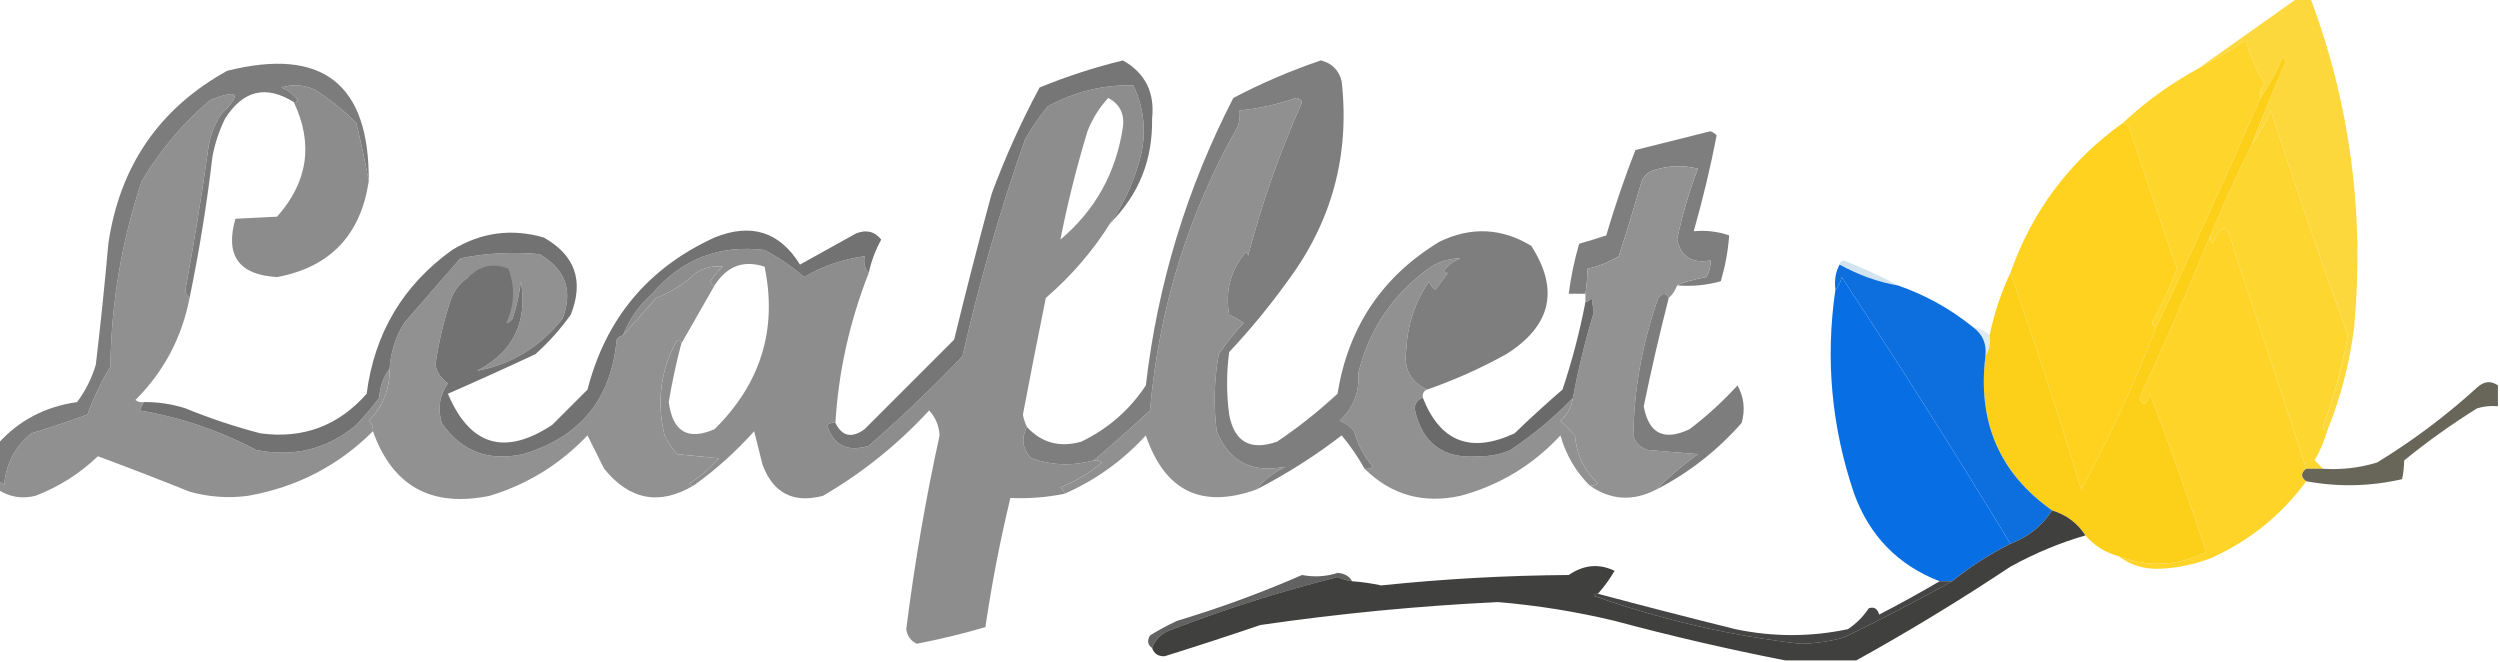 <?xml version="1.0" encoding="UTF-8"?>
<!DOCTYPE svg PUBLIC "-//W3C//DTD SVG 1.1//EN" "http://www.w3.org/Graphics/SVG/1.1/DTD/svg11.dtd">
<svg xmlns="http://www.w3.org/2000/svg" version="1.1" width="600px" height="159px" style="shape-rendering:geometricPrecision; text-rendering:geometricPrecision; image-rendering:optimizeQuality; fill-rule:evenodd; clip-rule:evenodd" xmlns:xlink="http://www.w3.org/1999/xlink">
<g><path style="opacity:1" fill="#fdd83c" d="M 551.5,-0.5 C 552.5,-0.5 553.5,-0.5 554.5,-0.5C 564.022,24.992 567.522,51.325 565,78.5C 563.918,87.163 561.751,95.496 558.5,103.5C 557.957,103.44 557.624,103.107 557.5,102.5C 560.125,95.332 562.125,87.999 563.5,80.5C 557.037,62.612 550.871,44.612 545,26.5C 543.763,29.448 542.263,32.115 540.5,34.5C 543.016,27.964 545.682,21.464 548.5,15C 548.333,14.5 548.167,14 548,13.5C 546.392,17.056 544.559,20.389 542.5,23.5C 542.33,22.178 542.663,21.011 543.5,20C 541.474,16.732 539.974,13.232 539,9.5C 535.264,12.086 531.43,14.419 527.5,16.5C 535.5,10.833 543.5,5.167 551.5,-0.5 Z"/></g>
<g><path style="opacity:1" fill="#fed52b" d="M 542.5,23.5 C 534.444,41.946 526.111,60.279 517.5,78.5C 516.957,78.44 516.624,78.107 516.5,77.5C 518.774,73.286 520.774,68.953 522.5,64.5C 518.568,53.204 514.735,41.87 511,30.5C 510.617,29.944 510.117,29.611 509.5,29.5C 514.936,24.399 520.936,20.066 527.5,16.5C 531.43,14.419 535.264,12.086 539,9.5C 539.974,13.232 541.474,16.732 543.5,20C 542.663,21.011 542.33,22.178 542.5,23.5 Z"/></g>
<g><path style="opacity:1" fill="#8c8c8c" d="M 88.5,43.5 C 86.548,56.45 79.215,64.116 66.5,66.5C 57.303,65.974 53.969,61.308 56.5,52.5C 59.717,52.342 63.05,52.175 66.5,52C 73.916,43.651 75.249,34.484 70.5,24.5C 70.938,24.565 71.272,24.399 71.5,24C 70.45,22.615 69.116,21.615 67.5,21C 70.227,20.182 72.894,20.348 75.5,21.5C 79.122,23.787 82.455,26.453 85.5,29.5C 86.667,34.261 87.667,38.927 88.5,43.5 Z"/></g>
<g><path style="opacity:0.996" fill="#8d8d8d" d="M 266.5,53.5 C 262.314,60.198 257.147,66.198 251,71.5C 249.102,80.822 247.269,90.156 245.5,99.5C 245.685,100.584 246.018,101.584 246.5,102.5C 245.021,105.143 245.354,107.643 247.5,110C 252.493,111.714 257.493,111.881 262.5,110.5C 263.239,110.369 263.906,110.536 264.5,111C 261.498,113.503 258.165,115.503 254.5,117C 255.056,117.383 255.389,117.883 255.5,118.5C 251.102,119.387 246.769,119.721 242.5,119.5C 240.022,129.744 238.022,140.078 236.5,150.5C 231.083,152.099 225.583,153.432 220,154.5C 218.558,153.788 217.725,152.621 217.5,151C 219.47,135.378 222.136,119.878 225.5,104.5C 225.378,102.209 224.545,100.209 223,98.5C 215.469,106.664 206.969,113.497 197.5,119C 190.383,120.858 185.549,118.358 183,111.5C 182.333,108.833 181.667,106.167 181,103.5C 176.574,108.434 171.74,112.767 166.5,116.5C 166.062,116.565 165.728,116.399 165.5,116C 168.128,114.374 170.461,112.374 172.5,110C 169.167,109.667 165.833,109.333 162.5,109C 161.304,107.636 160.304,106.136 159.5,104.5C 157.616,96.79 158.45,89.456 162,82.5C 162.69,81.262 163.19,81.262 163.5,82.5C 162.288,87.103 161.288,91.769 160.5,96.5C 161.423,103.62 165.09,105.786 171.5,103C 182.611,92.01 186.611,79.01 183.5,64C 178.46,62.341 174.46,63.841 171.5,68.5C 170.957,68.44 170.624,68.107 170.5,67.5C 171.313,66.186 172.313,65.019 173.5,64C 171.217,63.709 169.05,64.209 167,65.5C 164.209,68.131 161.042,70.131 157.5,71.5C 154.782,74.545 152.116,77.545 149.5,80.5C 151.004,76.65 153.337,73.317 156.5,70.5C 163.606,62.186 172.606,58.686 183.5,60C 187.007,61.869 190.173,64.035 193,66.5C 197.462,63.857 202.296,62.19 207.5,61.5C 207.232,63.099 207.566,64.432 208.5,65.5C 203.904,77.204 201.237,89.204 200.5,101.5C 199.761,101.369 199.094,101.536 198.5,102C 199.997,106.904 203.33,108.571 208.5,107C 216.303,100.198 223.803,93.031 231,85.5C 234.996,67.85 239.996,50.517 246,33.5C 247.586,30.66 249.42,27.993 251.5,25.5C 258.092,21.957 264.925,20.29 272,20.5C 274.424,25.57 275.091,30.903 274,36.5C 272.549,42.706 270.049,48.372 266.5,53.5 Z M 254.5,57.5 C 256.22,48.739 258.386,40.072 261,31.5C 262.166,28.497 263.833,25.83 266,23.5C 268.75,25 269.916,27.333 269.5,30.5C 267.858,41.459 262.858,50.459 254.5,57.5 Z"/></g>
<g><path style="opacity:0.998" fill="#909090" d="M 312.5,24.5 C 307.157,36.531 302.824,48.864 299.5,61.5C 299.565,61.062 299.399,60.728 299,60.5C 295.332,64.834 293.999,69.834 295,75.5C 296.205,76.071 297.372,76.738 298.5,77.5C 296.316,79.851 294.316,82.351 292.5,85C 291.395,91.128 291.228,97.294 292,103.5C 295.014,110.818 300.514,113.652 308.5,112C 305.664,113.391 303.331,115.224 301.5,117.5C 288.36,122.181 279.527,117.848 275,104.5C 269.458,110.549 262.958,115.215 255.5,118.5C 255.389,117.883 255.056,117.383 254.5,117C 258.165,115.503 261.498,113.503 264.5,111C 263.906,110.536 263.239,110.369 262.5,110.5C 267.062,106.625 271.562,102.625 276,98.5C 278.126,74.086 285.126,51.419 297,30.5C 297.49,29.207 297.657,27.873 297.5,26.5C 302.12,26.076 306.62,25.076 311,23.5C 311.765,23.57 312.265,23.903 312.5,24.5 Z"/></g>
<g><path style="opacity:0.997" fill="#909090" d="M 45.5,71.5 C 43.656,81.024 39.322,89.191 32.5,96C 33.094,96.464 33.761,96.631 34.5,96.5C 34.196,97.15 33.863,97.817 33.5,98.5C 43.386,100.184 52.719,103.35 61.5,108C 70.562,109.793 78.562,107.793 85.5,102C 87.452,99.926 89.285,97.759 91,95.5C 91.156,92.809 91.989,90.476 93.5,88.5C 93.571,93.405 91.904,97.572 88.5,101C 89.252,101.671 89.586,102.504 89.5,103.5C 81.197,111.78 71.197,116.947 59.5,119C 54.777,119.624 50.11,119.29 45.5,118C 38.2,115.067 30.867,112.234 23.5,109.5C 19.172,113.649 14.172,116.816 8.5,119C 5.259,119.793 2.259,119.293 -0.5,117.5C -0.5,116.833 -0.5,116.167 -0.5,115.5C 0.117,115.611 0.617,115.944 1,116.5C 1.371,111.446 3.538,107.28 7.5,104C 12.072,102.623 16.572,101.123 21,99.5C 22.439,95.455 24.273,91.622 26.5,88C 26.69,72.75 29.19,57.917 34,43.5C 38.373,36.12 43.873,29.62 50.5,24C 57.303,21.305 58.136,22.471 53,27.5C 51.438,29.957 50.438,32.624 50,35.5C 48.421,46.88 46.588,58.214 44.5,69.5C 44.543,70.416 44.876,71.083 45.5,71.5 Z"/></g>
<g><path style="opacity:1" fill="#fed630" d="M 558.5,103.5 C 557.788,105.928 556.788,108.261 555.5,110.5C 556.243,111.182 556.909,111.849 557.5,112.5C 556.167,112.5 554.833,112.5 553.5,112.5C 547.891,95.188 542.058,77.522 536,59.5C 534.753,53.655 533.087,53.321 531,58.5C 530.536,57.906 530.369,57.239 530.5,56.5C 533.656,49.01 536.989,41.677 540.5,34.5C 542.263,32.115 543.763,29.448 545,26.5C 550.871,44.612 557.037,62.612 563.5,80.5C 562.125,87.999 560.125,95.332 557.5,102.5C 557.624,103.107 557.957,103.44 558.5,103.5 Z"/></g>
<g><path style="opacity:1" fill="#7e7e7e" d="M 402.5,68.5 C 404.086,67.731 406.419,67.065 409.5,66.5C 410.246,65.264 410.579,63.931 410.5,62.5C 406.058,63.295 403.391,61.628 402.5,57.5C 403.701,51.697 405.367,46.031 407.5,40.5C 403.839,39.548 400.172,39.715 396.5,41C 395.333,41.5 394.5,42.333 394,43.5C 392.266,49.536 390.432,55.536 388.5,61.5C 386.184,62.932 383.684,63.932 381,64.5C 380.96,66.725 380.794,68.725 380.5,70.5C 379.167,70.5 377.833,70.5 376.5,70.5C 377.013,66.447 377.846,62.447 379,58.5C 381.147,57.888 383.314,57.221 385.5,56.5C 387.543,49.538 389.876,42.705 392.5,36C 398.506,34.499 404.506,32.999 410.5,31.5C 411.086,31.709 411.586,32.043 412,32.5C 410.502,40.179 408.669,47.846 406.5,55.5C 409.448,55.223 412.281,55.556 415,56.5C 414.738,60.152 414.071,63.819 413,67.5C 409.606,68.456 406.106,68.789 402.5,68.5 Z"/></g>
<g><path style="opacity:0.998" fill="#929292" d="M 402.5,68.5 C 402.068,69.71 401.401,70.71 400.5,71.5C 399.811,70.226 398.977,70.226 398,71.5C 394.171,82.258 392.171,93.258 392,104.5C 392.5,106.333 393.667,107.5 395.5,108C 399.5,108.333 403.5,108.667 407.5,109C 403.838,111.632 400.505,114.466 397.5,117.5C 391.886,120.392 386.553,120.058 381.5,116.5C 382.239,116.631 382.906,116.464 383.5,116C 380.206,112.943 378.372,109.11 378,104.5C 376.833,103.333 375.667,102.167 374.5,101C 376.16,99.512 377.16,97.679 377.5,95.5C 378.779,88.578 380.446,81.745 382.5,75C 382.333,73.833 382.167,72.667 382,71.5C 381.617,72.056 381.117,72.389 380.5,72.5C 380.5,71.833 380.5,71.167 380.5,70.5C 380.794,68.725 380.96,66.725 381,64.5C 383.684,63.932 386.184,62.932 388.5,61.5C 390.432,55.536 392.266,49.536 394,43.5C 394.5,42.333 395.333,41.5 396.5,41C 400.172,39.715 403.839,39.548 407.5,40.5C 405.367,46.031 403.701,51.697 402.5,57.5C 403.391,61.628 406.058,63.295 410.5,62.5C 410.579,63.931 410.246,65.264 409.5,66.5C 406.419,67.065 404.086,67.731 402.5,68.5 Z"/></g>
<g><path style="opacity:1" fill="#fed21e" d="M 509.5,29.5 C 510.117,29.611 510.617,29.944 511,30.5C 514.735,41.87 518.568,53.204 522.5,64.5C 520.774,68.953 518.774,73.286 516.5,77.5C 516.624,78.107 516.957,78.44 517.5,78.5C 512.341,91.823 506.341,104.823 499.5,117.5C 494.289,100.197 488.622,82.863 482.5,65.5C 487.723,50.618 496.723,38.618 509.5,29.5 Z"/></g>
<g><path style="opacity:1" fill="#fed429" d="M 553.5,112.5 C 552.167,113.5 552.167,114.5 553.5,115.5C 547.492,123.67 539.825,129.836 530.5,134C 526.63,135.467 522.63,136.301 518.5,136.5C 514.706,136.677 511.373,135.677 508.5,133.5C 515.621,136.212 522.621,135.879 529.5,132.5C 525.292,119.709 520.792,107.042 516,94.5C 515.105,97.375 514.272,97.708 513.5,95.5C 519.467,82.573 525.133,69.573 530.5,56.5C 530.369,57.239 530.536,57.906 531,58.5C 533.087,53.321 534.753,53.655 536,59.5C 542.058,77.522 547.891,95.188 553.5,112.5 Z"/></g>
<g><path style="opacity:0.992" fill="#909090" d="M 347.5,65.5 C 346.488,66.872 345.488,68.205 344.5,69.5C 343.778,69.082 343.278,68.416 343,67.5C 339.604,72.463 337.771,77.963 337.5,84C 336.828,88.473 338.495,91.64 342.5,93.5C 341.662,93.842 341.328,94.508 341.5,95.5C 340.351,95.791 339.684,96.624 339.5,98C 341.247,106.411 346.414,110.245 355,109.5C 357.63,109.536 360.13,109.036 362.5,108C 367.982,104.346 372.982,100.179 377.5,95.5C 377.16,97.679 376.16,99.512 374.5,101C 375.667,102.167 376.833,103.333 378,104.5C 378.372,109.11 380.206,112.943 383.5,116C 382.906,116.464 382.239,116.631 381.5,116.5C 378.167,113.179 375.834,109.179 374.5,104.5C 367.887,111.639 359.887,116.473 350.5,119C 341.539,120.952 333.873,118.786 327.5,112.5C 328.239,112.631 328.906,112.464 329.5,112C 327.348,109.531 325.848,106.698 325,103.5C 324.097,102.299 322.931,101.465 321.5,101C 324.807,97.931 326.307,94.098 326,89.5C 328.645,78.848 334.478,70.348 343.5,64C 345.747,62.691 348.08,62.025 350.5,62C 348.884,62.615 347.551,63.615 346.5,65C 346.728,65.399 347.062,65.565 347.5,65.5 Z"/></g>
<g><path style="opacity:0.251" fill="#4895c6" d="M 441.5,63.5 C 441.56,62.957 441.893,62.624 442.5,62.5C 447.044,64.275 451.377,66.275 455.5,68.5C 450.846,67.72 446.179,66.054 441.5,63.5 Z"/></g>
<g><path style="opacity:1" fill="#fccf18" d="M 540.5,34.5 C 536.989,41.677 533.656,49.01 530.5,56.5C 525.133,69.573 519.467,82.573 513.5,95.5C 514.272,97.708 515.105,97.375 516,94.5C 520.792,107.042 525.292,119.709 529.5,132.5C 522.621,135.879 515.621,136.212 508.5,133.5C 505.319,132.651 502.652,130.985 500.5,128.5C 498.588,125.539 495.921,123.539 492.5,122.5C 479.893,113.594 474.56,101.261 476.5,85.5C 477.451,84.081 477.784,82.415 477.5,80.5C 478.595,75.216 480.261,70.216 482.5,65.5C 488.622,82.863 494.289,100.197 499.5,117.5C 506.341,104.823 512.341,91.823 517.5,78.5C 526.111,60.279 534.444,41.946 542.5,23.5C 544.559,20.389 546.392,17.056 548,13.5C 548.167,14 548.333,14.5 548.5,15C 545.682,21.464 543.016,27.964 540.5,34.5 Z"/></g>
<g><path style="opacity:0.998" fill="#919191" d="M 121.5,77.5 C 123.501,73.196 123.667,68.862 122,64.5C 118.424,63.049 115.258,63.715 112.5,66.5C 110.292,67.894 108.792,69.894 108,72.5C 106.406,77.399 105.239,82.399 104.5,87.5C 104.876,89.383 105.876,90.883 107.5,92C 105.496,94.841 104.996,98.007 106,101.5C 110.698,108.313 117.198,110.813 125.5,109C 139.214,104.95 146.714,95.783 148,81.5C 148.383,80.944 148.883,80.611 149.5,80.5C 152.116,77.545 154.782,74.545 157.5,71.5C 161.042,70.131 164.209,68.131 167,65.5C 169.05,64.209 171.217,63.709 173.5,64C 172.313,65.019 171.313,66.186 170.5,67.5C 170.624,68.107 170.957,68.44 171.5,68.5C 168.804,73.234 166.138,77.901 163.5,82.5C 163.19,81.262 162.69,81.262 162,82.5C 158.45,89.456 157.616,96.79 159.5,104.5C 160.304,106.136 161.304,107.636 162.5,109C 165.833,109.333 169.167,109.667 172.5,110C 170.461,112.374 168.128,114.374 165.5,116C 165.728,116.399 166.062,116.565 166.5,116.5C 158.296,121.379 151.129,120.045 145,112.5C 143.66,109.798 142.327,107.131 141,104.5C 134.422,111.42 126.588,116.254 117.5,119C 103.526,121.853 94.193,116.686 89.5,103.5C 89.586,102.504 89.252,101.671 88.5,101C 91.904,97.572 93.571,93.405 93.5,88.5C 93.758,84.56 94.924,80.893 97,77.5C 101.5,72.333 106,67.167 110.5,62C 116.793,60.725 123.126,60.392 129.5,61C 135.748,64.652 137.581,69.819 135,76.5C 129.609,83.262 122.776,87.428 114.5,89C 123.192,84.449 126.692,77.282 125,67.5C 124.654,70.576 123.988,73.576 123,76.5C 122.617,77.056 122.117,77.389 121.5,77.5 Z M 121.5,77.5 C 117.781,82.536 112.781,85.536 106.5,86.5C 106.7,79.237 108.7,72.57 112.5,66.5C 115.258,63.715 118.424,63.049 122,64.5C 123.667,68.862 123.501,73.196 121.5,77.5 Z"/></g>
<g><path style="opacity:1" fill="#7e7e7e" d="M 342.5,93.5 C 338.495,91.64 336.828,88.473 337.5,84C 337.771,77.963 339.604,72.463 343,67.5C 343.278,68.416 343.778,69.082 344.5,69.5C 341.445,74.723 340.111,80.389 340.5,86.5C 352.651,83.844 357.484,76.511 355,64.5C 352.257,63.083 349.757,63.416 347.5,65.5C 347.062,65.565 346.728,65.399 346.5,65C 347.551,63.615 348.884,62.615 350.5,62C 348.08,62.025 345.747,62.691 343.5,64C 334.478,70.348 328.645,78.848 326,89.5C 326.307,94.098 324.807,97.931 321.5,101C 322.931,101.465 324.097,102.299 325,103.5C 325.848,106.698 327.348,109.531 329.5,112C 328.906,112.464 328.239,112.631 327.5,112.5C 325.913,109.658 324.08,106.992 322,104.5C 315.543,109.463 308.709,113.797 301.5,117.5C 303.331,115.224 305.664,113.391 308.5,112C 300.514,113.652 295.014,110.818 292,103.5C 291.228,97.294 291.395,91.128 292.5,85C 294.316,82.351 296.316,79.851 298.5,77.5C 297.372,76.738 296.205,76.071 295,75.5C 293.999,69.834 295.332,64.834 299,60.5C 299.399,60.728 299.565,61.062 299.5,61.5C 298.781,63.764 298.448,66.097 298.5,68.5C 309.587,56.324 315.087,41.99 315,25.5C 314.329,24.748 313.496,24.414 312.5,24.5C 312.265,23.903 311.765,23.57 311,23.5C 306.62,25.076 302.12,26.076 297.5,26.5C 297.657,27.873 297.49,29.207 297,30.5C 285.126,51.419 278.126,74.086 276,98.5C 271.562,102.625 267.062,106.625 262.5,110.5C 257.493,111.881 252.493,111.714 247.5,110C 245.354,107.643 245.021,105.143 246.5,102.5C 249.993,106.294 254.326,107.461 259.5,106C 265.928,102.902 271.095,98.402 275,92.5C 277.819,68.222 284.819,45.222 296,23.5C 302.722,19.975 309.722,16.975 317,14.5C 319.653,15.153 321.32,16.82 322,19.5C 323.982,37.22 319.648,53.22 309,67.5C 304.711,73.458 300.044,79.124 295,84.5C 294.333,89.5 294.333,94.5 295,99.5C 296.239,106.072 300.073,108.238 306.5,106C 311.621,102.547 316.454,98.714 321,94.5C 323.587,78.468 331.753,66.301 345.5,58C 353.041,54.361 360.374,54.694 367.5,59C 374.286,69.546 372.286,78.213 361.5,85C 355.367,88.402 349.033,91.236 342.5,93.5 Z M 344.5,69.5 C 345.488,68.205 346.488,66.872 347.5,65.5C 349.757,63.416 352.257,63.083 355,64.5C 357.484,76.511 352.651,83.844 340.5,86.5C 340.111,80.389 341.445,74.723 344.5,69.5 Z M 312.5,24.5 C 313.496,24.414 314.329,24.748 315,25.5C 315.087,41.99 309.587,56.324 298.5,68.5C 298.448,66.097 298.781,63.764 299.5,61.5C 302.824,48.864 307.157,36.531 312.5,24.5 Z"/></g>
<g><path style="opacity:1" fill="#0d6edd" d="M 441.5,63.5 C 446.179,66.054 450.846,67.72 455.5,68.5C 462.153,70.823 468.153,74.156 473.5,78.5C 475.85,80.213 476.85,82.547 476.5,85.5C 474.56,101.261 479.893,113.594 492.5,122.5C 490.127,126.19 486.794,128.857 482.5,130.5C 468.919,108.132 455.419,86.799 442,66.5C 441.768,67.737 441.268,68.737 440.5,69.5C 440.205,67.265 440.539,65.265 441.5,63.5 Z"/></g>
<g><path style="opacity:1" fill="#7c7c7c" d="M 88.5,43.5 C 87.667,38.927 86.667,34.261 85.5,29.5C 82.455,26.453 79.122,23.787 75.5,21.5C 72.894,20.348 70.227,20.182 67.5,21C 69.116,21.615 70.45,22.615 71.5,24C 71.272,24.399 70.938,24.565 70.5,24.5C 63.825,20.326 58.325,21.66 54,28.5C 52.601,31.363 51.601,34.363 51,37.5C 49.653,48.959 47.819,60.292 45.5,71.5C 44.876,71.083 44.543,70.416 44.5,69.5C 46.588,58.214 48.421,46.88 50,35.5C 50.438,32.624 51.438,29.957 53,27.5C 58.136,22.471 57.303,21.305 50.5,24C 43.873,29.62 38.373,36.12 34,43.5C 29.19,57.917 26.69,72.75 26.5,88C 24.273,91.622 22.439,95.455 21,99.5C 16.572,101.123 12.072,102.623 7.5,104C 3.538,107.28 1.371,111.446 1,116.5C 0.617,115.944 0.117,115.611 -0.5,115.5C -0.5,112.5 -0.5,109.5 -0.5,106.5C 4.481,100.926 10.814,97.593 18.5,96.5C 20.527,93.779 22.027,90.779 23,87.5C 24.142,77.852 25.142,68.186 26,58.5C 28.72,39.86 38.22,26.027 54.5,17C 77.361,11.248 88.694,20.082 88.5,43.5 Z"/></g>
<g><path style="opacity:0.184" fill="#5892a8" d="M 473.5,78.5 C 475.062,78.733 476.395,79.4 477.5,80.5C 477.784,82.415 477.451,84.081 476.5,85.5C 476.85,82.547 475.85,80.213 473.5,78.5 Z"/></g>
<g><path style="opacity:1" fill="#727272" d="M 208.5,65.5 C 207.566,64.432 207.232,63.099 207.5,61.5C 202.296,62.19 197.462,63.857 193,66.5C 190.173,64.035 187.007,61.869 183.5,60C 172.606,58.686 163.606,62.186 156.5,70.5C 153.337,73.317 151.004,76.65 149.5,80.5C 148.883,80.611 148.383,80.944 148,81.5C 146.714,95.783 139.214,104.95 125.5,109C 117.198,110.813 110.698,108.313 106,101.5C 104.996,98.007 105.496,94.841 107.5,92C 105.876,90.883 104.876,89.383 104.5,87.5C 105.239,82.399 106.406,77.399 108,72.5C 108.792,69.894 110.292,67.894 112.5,66.5C 108.7,72.57 106.7,79.237 106.5,86.5C 112.781,85.536 117.781,82.536 121.5,77.5C 122.117,77.389 122.617,77.056 123,76.5C 123.988,73.576 124.654,70.576 125,67.5C 126.692,77.282 123.192,84.449 114.5,89C 122.776,87.428 129.609,83.262 135,76.5C 137.581,69.819 135.748,64.652 129.5,61C 123.126,60.392 116.793,60.725 110.5,62C 106,67.167 101.5,72.333 97,77.5C 94.924,80.893 93.758,84.56 93.5,88.5C 91.989,90.476 91.156,92.809 91,95.5C 89.285,97.759 87.452,99.926 85.5,102C 78.562,107.793 70.562,109.793 61.5,108C 52.719,103.35 43.386,100.184 33.5,98.5C 33.863,97.817 34.196,97.15 34.5,96.5C 37.91,96.457 41.243,96.957 44.5,98C 50.363,100.399 56.363,102.399 62.5,104C 72.711,105.375 81.211,102.208 88,94.5C 89.866,79.985 96.7,68.485 108.5,60C 115.433,55.763 122.766,54.763 130.5,57C 138.023,61.233 140.189,67.4 137,75.5C 134.537,78.965 131.704,82.131 128.5,85C 121.508,88.271 114.508,91.438 107.5,94.5C 112.773,106.979 121.106,109.479 132.5,102C 135.333,99.167 138.167,96.333 141,93.5C 145.383,76.454 155.55,64.287 171.5,57C 180.279,53.439 187.112,55.605 192,63.5C 196.5,61 201,58.5 205.5,56C 207.956,55.054 209.956,55.554 211.5,57.5C 210.1,60.035 209.1,62.702 208.5,65.5 Z M 121.5,77.5 C 117.781,82.536 112.781,85.536 106.5,86.5C 106.7,79.237 108.7,72.57 112.5,66.5C 115.258,63.715 118.424,63.049 122,64.5C 123.667,68.862 123.501,73.196 121.5,77.5 Z"/></g>
<g><path style="opacity:1" fill="#076fe3" d="M 482.5,130.5 C 477.494,133.001 472.827,136.001 468.5,139.5C 467.5,139.5 466.5,139.5 465.5,139.5C 455.551,135.652 448.718,128.652 445,118.5C 439.557,102.511 438.057,86.178 440.5,69.5C 441.268,68.737 441.768,67.737 442,66.5C 455.419,86.799 468.919,108.132 482.5,130.5 Z"/></g>
<g><path style="opacity:1" fill="#767676" d="M 266.5,53.5 C 270.049,48.372 272.549,42.706 274,36.5C 275.091,30.903 274.424,25.57 272,20.5C 264.925,20.29 258.092,21.957 251.5,25.5C 249.42,27.993 247.586,30.66 246,33.5C 239.996,50.517 234.996,67.85 231,85.5C 223.803,93.031 216.303,100.198 208.5,107C 203.33,108.571 199.997,106.904 198.5,102C 199.094,101.536 199.761,101.369 200.5,101.5C 202.096,104.745 204.43,105.245 207.5,103C 214.667,95.833 221.833,88.667 229,81.5C 231.84,69.807 234.84,58.14 238,46.5C 241.263,37.697 245.097,29.197 249.5,21C 256.006,18.331 262.673,16.165 269.5,14.5C 274.855,17.52 277.189,22.186 276.5,28.5C 276.665,38.358 273.332,46.691 266.5,53.5 Z"/></g>
<g><path style="opacity:1" fill="#7d7d7e" d="M 400.5,71.5 C 398.302,80.101 396.302,88.768 394.5,97.5C 395.685,104.093 399.352,105.926 405.5,103C 409.633,99.869 413.466,96.369 417,92.5C 418.557,95.294 418.89,98.294 418,101.5C 412.102,108.179 405.269,113.513 397.5,117.5C 400.505,114.466 403.838,111.632 407.5,109C 403.5,108.667 399.5,108.333 395.5,108C 393.667,107.5 392.5,106.333 392,104.5C 392.171,93.258 394.171,82.258 398,71.5C 398.977,70.226 399.811,70.226 400.5,71.5 Z"/></g>
<g><path style="opacity:0.851" fill="#4e4a3c" d="M 599.5,92.5 C 599.5,94.167 599.5,95.833 599.5,97.5C 597.801,97.34 596.134,97.507 594.5,98C 588.403,101.799 582.569,105.965 577,110.5C 576.966,112.18 576.799,113.68 576.5,115C 568.851,116.754 561.184,116.921 553.5,115.5C 552.167,114.5 552.167,113.5 553.5,112.5C 554.833,112.5 556.167,112.5 557.5,112.5C 561.936,112.79 566.27,112.29 570.5,111C 579.066,105.769 587.066,99.769 594.5,93C 596.139,91.481 597.806,91.314 599.5,92.5 Z"/></g>
<g><path style="opacity:1" fill="#6a6a6b" d="M 377.5,95.5 C 372.982,100.179 367.982,104.346 362.5,108C 360.13,109.036 357.63,109.536 355,109.5C 346.414,110.245 341.247,106.411 339.5,98C 339.684,96.624 340.351,95.791 341.5,95.5C 345.657,106.058 352.99,108.892 363.5,104C 367.239,100.383 371.072,96.883 375,93.5C 377.303,86.621 379.136,79.621 380.5,72.5C 381.117,72.389 381.617,72.056 382,71.5C 382.167,72.667 382.333,73.833 382.5,75C 380.446,81.745 378.779,88.578 377.5,95.5 Z"/></g>
<g><path style="opacity:0.973" fill="#3c3c3b" d="M 492.5,122.5 C 495.921,123.539 498.588,125.539 500.5,128.5C 494.328,130.288 488.328,132.788 482.5,136C 470.436,144.028 458.103,151.528 445.5,158.5C 439.833,158.5 434.167,158.5 428.5,158.5C 414.856,155.841 401.189,152.675 387.5,149C 378.28,146.789 368.946,145.289 359.5,144.5C 340.401,145.417 321.401,147.251 302.5,150C 294.853,152.604 287.187,155.104 279.5,157.5C 277.962,157.547 276.962,156.88 276.5,155.5C 277.363,153.24 279.03,151.74 281.5,151C 294.442,146.019 307.609,141.852 321,138.5C 322.138,138.989 323.305,139.322 324.5,139.5C 326.848,139.67 329.182,140.003 331.5,140.5C 346.451,138.939 361.451,138.105 376.5,138C 380.111,135.531 383.778,135.198 387.5,137C 386.335,138.992 385.002,140.825 383.5,142.5C 383.062,142.435 382.728,142.601 382.5,143C 398.576,148.693 415.076,152.526 432,154.5C 435.57,154.456 439.07,153.956 442.5,153C 451.029,148.897 459.696,144.397 468.5,139.5C 472.827,136.001 477.494,133.001 482.5,130.5C 486.794,128.857 490.127,126.19 492.5,122.5 Z"/></g>
<g><path style="opacity:0.682" fill="#181918" d="M 324.5,139.5 C 323.305,139.322 322.138,138.989 321,138.5C 307.609,141.852 294.442,146.019 281.5,151C 279.03,151.74 277.363,153.24 276.5,155.5C 275.427,154.749 275.26,153.749 276,152.5C 278.087,151.206 280.254,150.039 282.5,149C 292.73,145.924 302.73,142.257 312.5,138C 315.383,138.557 318.216,138.39 321,137.5C 322.681,137.608 323.848,138.275 324.5,139.5 Z"/></g>
<g><path style="opacity:0.808" fill="#181918" d="M 465.5,139.5 C 466.5,139.5 467.5,139.5 468.5,139.5C 459.696,144.397 451.029,148.897 442.5,153C 439.07,153.956 435.57,154.456 432,154.5C 415.076,152.526 398.576,148.693 382.5,143C 382.728,142.601 383.062,142.435 383.5,142.5C 394.454,145.428 405.454,148.261 416.5,151C 425.528,152.892 434.528,152.892 443.5,151C 445.5,149.667 447.167,148 448.5,146C 449.744,145.544 450.577,146.044 451,147.5C 455.976,144.932 460.809,142.266 465.5,139.5 Z"/></g>
</svg>
